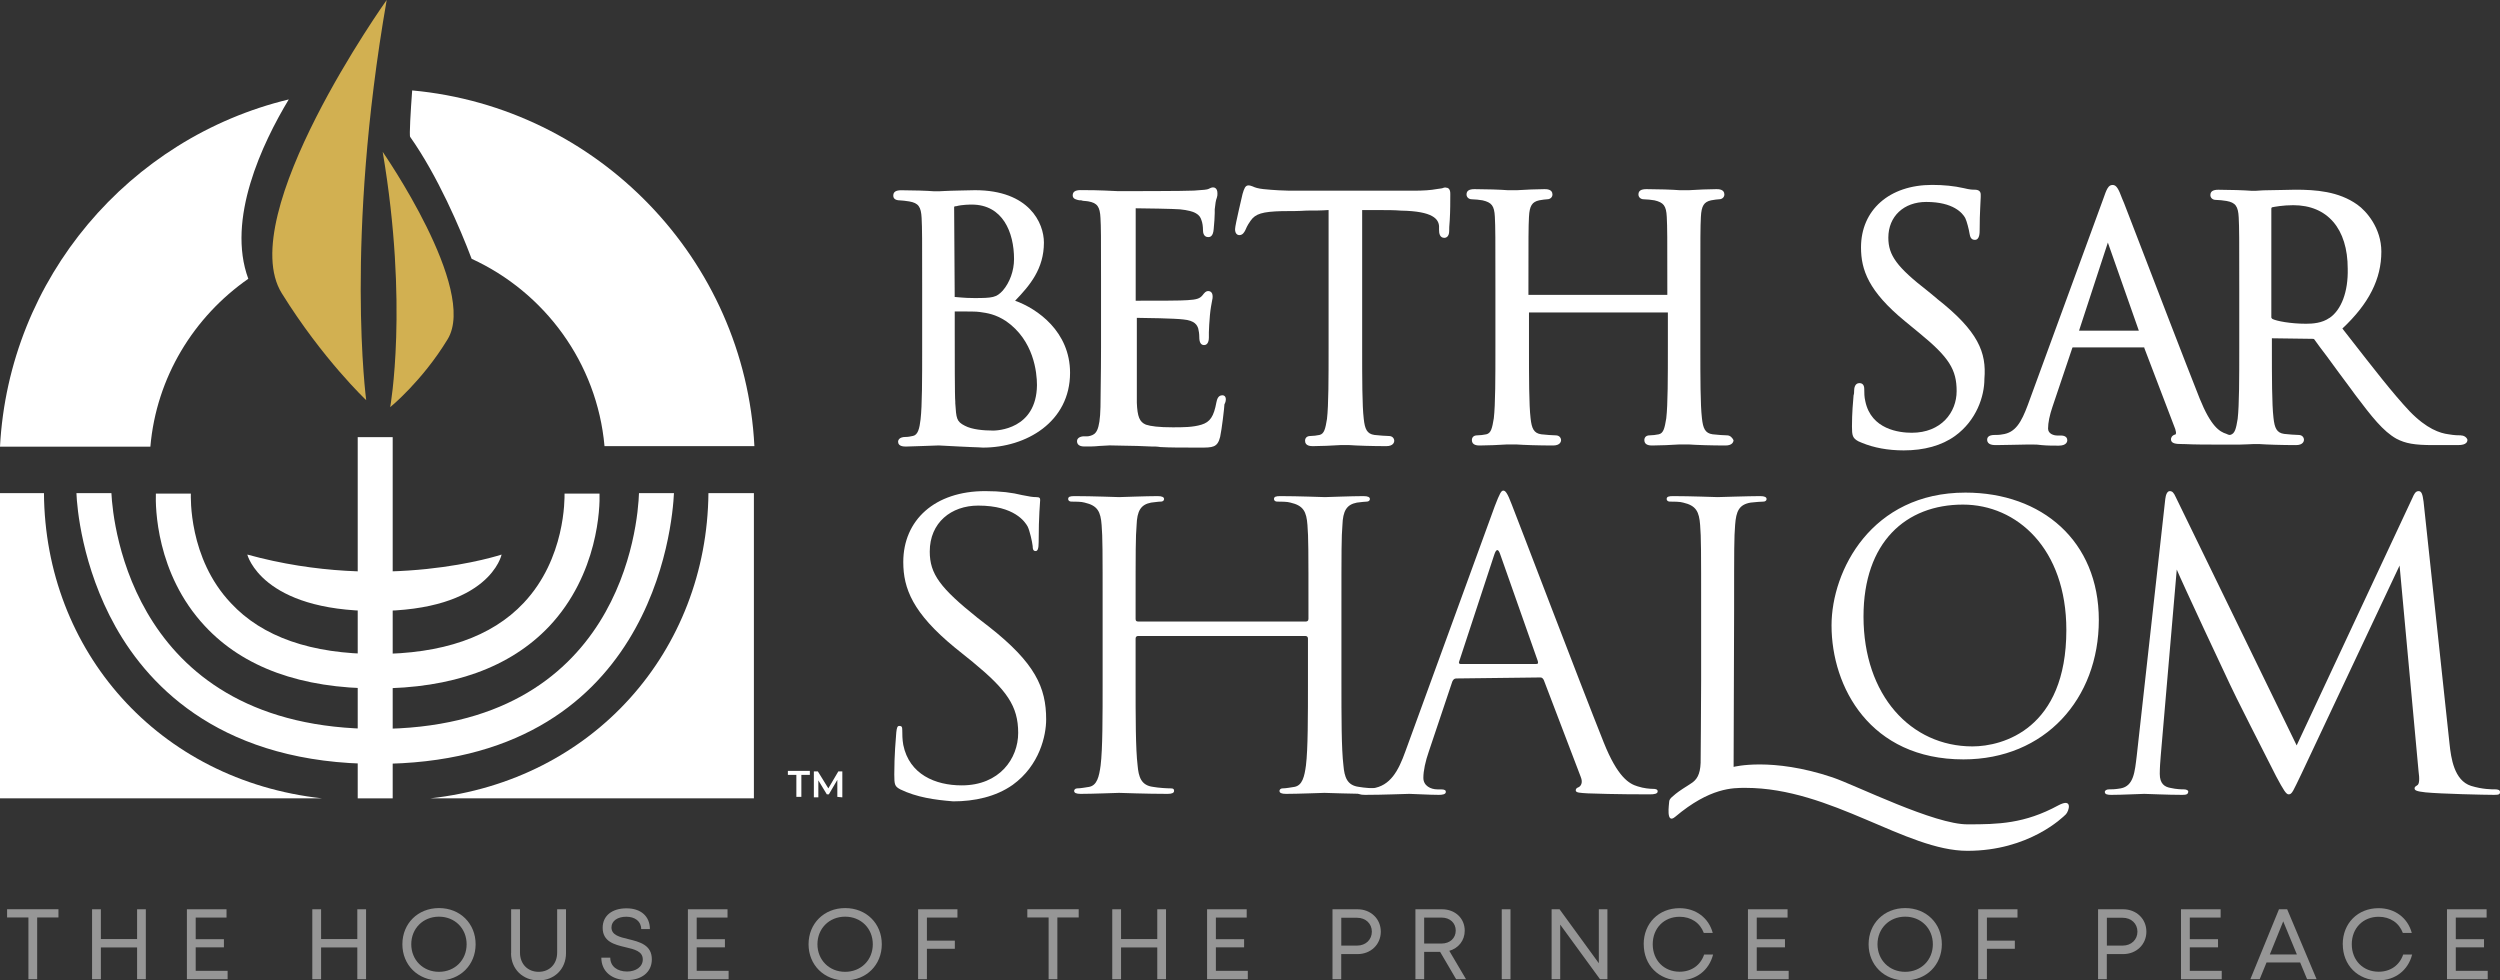 <?xml version="1.0" encoding="UTF-8"?><svg id="a" xmlns="http://www.w3.org/2000/svg" viewBox="0 0 500.4 196.24"><rect x="0" y="0" width="500.4" height="196.24" fill="#333333" stroke="none"/><path d="M203.18,60.2c2.99-3.1,5.77-6.41,5.77-11.65,0-3.85-2.89-10.48-13.79-10.48-1.82,0-3.42.11-4.81.11-.96,0-1.82.11-2.46.11h-.86c-1.39-.11-4.38-.21-6.63-.21-1.07,0-1.6.32-1.6,1.07,0,.43.21.96,1.39.96.21,0,1.28.11,1.82.21,1.82.32,2.35,1.07,2.46,3.31.11,2.14.11,3.96.11,14.33v11.65c0,6.2,0,11.55-.32,14.33-.21,1.82-.53,3.1-1.5,3.31-.53.11-.96.21-1.5.21-1.28,0-1.5.64-1.5.96,0,.96,1.18.96,1.6.96,1.18,0,2.35-.11,3.42-.11s2.03-.11,3.1-.11c.21,0,2.03.11,4.06.21.75,0,1.6.11,2.35.11,1.07,0,2.03.11,2.46.11,8.66,0,17.43-5.13,17.43-14.97,0-8.23-6.52-12.83-11.01-14.43ZM190.99,41.38s.11-.11.43-.11c1.18-.32,2.78-.32,3.1-.32,6.2,0,8.45,5.56,8.45,10.9,0,2.35-.86,4.7-2.25,6.31-1.28,1.39-2.03,1.5-5.67,1.5-2.25,0-3.42-.21-3.85-.21h-.11v-.75l-.11-17.32ZM198.69,86.18c-1.82,0-4.17-.21-5.56-.96-1.71-.86-1.71-1.5-1.92-4.49v-.32c-.11-.96-.11-9.3-.11-14.33v-3.74c2.78,0,4.38,0,5.02.11,1.5.21,3.1.43,5.24,1.82,5.56,3.85,6.2,10.26,6.2,12.83-.11,8.87-8.02,9.09-8.87,9.09Z" style="fill:#fff; stroke-width:0px;"/><path d="M244.66,79.12c-.86,0-1.07.86-1.18,1.39-.53,2.89-1.28,3.96-2.99,4.49s-3.74.53-5.77.53c-2.78,0-4.38-.21-5.35-.53-1.28-.53-1.71-1.6-1.82-4.38v-17c1.39,0,7.7.11,9.3.32,2.35.21,2.78,1.18,2.99,1.82.11.43.21,1.07.21,1.71,0,1.07.32,1.6.96,1.6.86,0,.96-1.07.96-1.5v-1.07c0-.86.11-2.03.21-3.42.11-1.28.32-2.25.43-2.89.11-.43.11-.64.11-.86,0-.96-.64-1.07-.86-1.07-.53,0-.75.32-1.18.86-.53.64-1.18.86-2.99.96-1.07.11-5.99.11-10.37.11v-18.5c1.39,0,7.8.11,8.87.21,3.1.32,3.96,1.07,4.28,2.14.21.53.32,1.28.32,2.03,0,1.28.75,1.39,1.07,1.39s.96-.11,1.07-1.6c.11-1.28.21-2.35.21-3.21v-.75c.11-1.07.21-1.82.43-2.35.11-.32.11-.53.11-.86,0-1.07-.64-1.18-.86-1.18-.32,0-.53.11-.96.32-.21.11-.96.21-2.89.32-1.5.11-14.65.11-15.18.11-4.17-.21-5.99-.21-7.48-.21-1.07,0-1.6.32-1.6,1.07s.86.86,1.28.96c.21,0,.53,0,.75.11.43,0,.86.11,1.07.11,1.82.32,2.35,1.07,2.46,3.31.11,1.92.11,3.63.11,12.08h0v13.9c0,5.88-.11,9.3-.11,11.87-.11,4.92-.96,5.45-2.03,5.77-.32.11-.53.11-.96.11h-.53c-.96.11-1.18.64-1.18.96,0,1.07,1.18,1.07,1.6,1.07.96,0,1.92,0,2.89-.11.75,0,1.39-.11,2.03-.11,1.71,0,3.63.11,5.56.11.96,0,1.82.11,2.78.11.64,0,1.18,0,1.82.11,1.92.11,4.17.11,7.91.11,2.57,0,3.53,0,4.06-2.14.32-1.39.86-5.99.86-6.52.43-.75.43-1.82-.43-1.82Z" style="fill:#fff; stroke-width:0px;"/><path d="M289.45,37.53c-.21,0-.43,0-.64.11-.32.11-.75.11-1.28.21-1.07.21-2.67.32-4.6.32h-24.8c-.86,0-3.31-.11-5.24-.32-1.07-.11-1.71-.32-2.14-.53-.32-.11-.53-.21-.86-.21-.64,0-.86.64-1.18,1.71,0,.11-1.5,6.2-1.5,7.06s.43,1.18.86,1.18c.64,0,.96-.53,1.18-.96.21-.43.32-.86,1.07-1.92.96-1.39,2.35-1.82,6.31-1.92,1.6,0,3.31,0,4.92-.11,1.5,0,2.89,0,4.38-.11v27.48c0,6.2,0,11.55-.32,14.33-.32,1.92-.53,2.99-1.5,3.21-.53.11-1.28.21-1.82.21-.75,0-1.07.43-1.07.96,0,1.07,1.18,1.07,1.6,1.07,1.39,0,3.96-.11,5.45-.21h1.82c1.5.11,4.6.21,7.38.21,1.39,0,1.6-.75,1.6-1.07,0-.43-.32-.96-1.07-.96-.53,0-2.03-.11-2.89-.21-1.5-.21-1.92-1.18-2.14-3.21-.32-2.67-.32-8.02-.32-14.11v-27.69h3.63c1.39,0,2.78,0,4.17.11,6.41.11,7.48,1.71,7.59,3.1v.75c0,.64.11,1.6,1.07,1.6.21,0,.96-.11.96-1.39,0-.32,0-1.07.11-2.14.11-1.71.11-3.96.11-5.24,0-.32,0-1.28-.86-1.28ZM248.08,45.77h0Z" style="fill:#fff; stroke-width:0px;"/><path d="M345.69,87.14c-.53,0-2.03-.11-2.89-.21-1.5-.21-1.92-1.18-2.14-3.21-.32-2.78-.32-8.13-.32-14.33v-11.65c0-10.37,0-12.19.11-14.33.11-2.25.64-2.99,2.03-3.31.75-.11,1.18-.21,1.6-.21.64,0,1.07-.43,1.07-.96,0-1.07-1.18-1.07-1.6-1.07-1.39,0-3.96.11-5.45.21h-1.92c-1.39-.11-4.38-.21-6.63-.21-1.07,0-1.6.32-1.6,1.07,0,.53.43.96,1.07.96.53,0,1.6.11,2.14.21,1.82.43,2.35,1.07,2.46,3.31.11,2.14.11,3.96.11,14.33v1.28h-27.8v-1.28c0-10.37,0-12.19.11-14.33.11-2.25.64-2.99,2.03-3.31.75-.11,1.18-.21,1.6-.21.64,0,1.07-.43,1.07-.96,0-1.07-1.18-1.07-1.6-1.07-1.39,0-3.96.11-5.45.21h-1.92c-1.39-.11-4.38-.21-6.63-.21-1.07,0-1.6.32-1.6,1.07,0,.53.43.96,1.07.96.53,0,1.6.11,2.14.21,1.82.43,2.35,1.07,2.46,3.31.11,2.14.11,3.96.11,14.33v11.65c0,6.2,0,11.55-.32,14.33-.32,1.92-.53,2.99-1.5,3.21-.53.11-1.28.21-1.82.21-.75,0-1.07.43-1.07.96,0,1.07,1.18,1.07,1.6,1.07,1.39,0,3.96-.11,5.45-.21h1.82c1.5.11,4.6.21,7.38.21,1.39,0,1.6-.75,1.6-1.07,0-.43-.32-.96-1.07-.96-.53,0-2.03-.11-2.89-.21-1.5-.21-1.92-1.18-2.14-3.21-.32-2.78-.32-8.13-.32-14.33v-6.84h27.8v6.84c0,6.2,0,11.55-.32,14.33-.32,1.92-.53,2.99-1.5,3.21-.53.11-1.28.21-1.82.21-.75,0-1.07.43-1.07.96,0,1.07,1.18,1.07,1.6,1.07,1.39,0,3.96-.11,5.45-.21h1.82c1.5.11,4.6.21,7.38.21,1.39,0,1.6-.75,1.6-1.07-.21-.43-.64-.96-1.28-.96Z" style="fill:#fff; stroke-width:0px;"/><path d="M387.7,59.77l-1.82-1.5c-6.2-4.81-7.91-7.16-7.91-10.69,0-4.28,3.1-7.16,7.59-7.16,5.45,0,7.27,2.25,7.8,3.21.32.64.75,2.35.86,3.1.11.53.21,1.28,1.07,1.28.96,0,.96-1.39.96-2.03,0-3.53.21-5.67.21-6.52v-.53c0-.64-.43-.96-1.18-.96-.43,0-.96,0-2.25-.32-1.92-.43-3.96-.64-6.31-.64-8.55,0-14.22,5.02-14.22,12.51,0,4.49,1.5,8.77,8.77,14.75l2.99,2.46c5.88,4.81,7.38,7.27,7.38,11.55s-3.1,8.34-8.98,8.34c-2.46,0-8.13-.64-9.3-6.31-.21-.86-.21-1.71-.21-2.35,0-.32,0-1.28-.96-1.28s-1.07,1.07-1.07,1.6c0,.21,0,.53-.11.86-.11,1.28-.32,3.53-.32,6.2,0,1.82.11,2.35,1.28,2.99l.75.32h0c2.35.96,5.13,1.5,8.34,1.5,4.06,0,7.59-.96,10.26-2.89,4.28-3.1,5.88-7.91,5.88-11.44.43-5.24-1.18-9.51-9.51-16.04Z" style="fill:#fff; stroke-width:0px;"/><path d="M492.58,87.14c-.43,0-1.28,0-2.46-.21-1.71-.21-4.38-1.07-7.8-4.6-3.42-3.63-7.38-8.77-11.97-14.65l-1.5-1.92c5.35-5.02,7.8-9.94,7.8-15.39,0-4.7-2.99-8.13-4.81-9.41-3.74-2.67-8.34-2.99-12.4-2.99-1.28,0-3.85.11-5.67.11-1.07,0-1.92.11-2.25.11h-.86c-1.39-.11-4.38-.21-6.63-.21-1.07,0-1.6.32-1.6,1.07,0,.53.43.96,1.07.96.53,0,1.6.11,2.14.21,1.82.32,2.35,1.07,2.46,3.31.11,2.14.11,3.96.11,14.33v11.65c0,6.2,0,11.55-.32,14.33-.32,1.92-.53,2.99-1.5,3.21h-.11c-.21,0-.43-.11-.64-.21-1.39-.43-3.1-1.5-5.35-7.06-2.89-7.27-9.09-23.41-12.83-33.14-1.39-3.53-2.35-6.2-2.67-6.84-.75-2.03-1.18-2.78-1.92-2.78-.86,0-1.18.75-1.92,2.89l-15.07,41.16c-1.28,3.42-2.46,5.56-5.13,5.88-.53.11-1.07.11-1.5.11-1.28,0-1.5.53-1.5.96,0,1.07,1.28,1.07,1.82,1.07,2.14,0,4.49-.11,5.99-.11h1.5c.32,0,.86,0,1.6.11,1.07.11,2.46.11,3.42.11,1.6,0,1.71-.86,1.71-1.07,0-.96-1.07-.96-1.39-.96h-.64c-.64,0-1.82-.32-1.82-1.39,0-1.18.32-2.67.86-4.28l3.96-11.76c0-.11.11-.21.11-.21h14.33v.11l6.2,16.25c.11.43.21.75.11.96,0,.11-.11.11-.11.11h0c-.75.21-.86.75-.86.96,0,.86.96.96,2.25.96h.32c2.14.11,4.81.11,7.48.11h3.63c1.18,0,2.35-.11,2.89-.11h1.07c1.5.11,4.6.21,7.38.21,1.39,0,1.6-.75,1.6-1.07,0-.43-.32-.96-1.07-.96-.53,0-2.03-.11-2.89-.21-1.5-.21-1.92-1.18-2.14-3.21-.32-2.78-.32-8.13-.32-14.33v-1.6l8.13.11c.21,0,.32,0,.43.21.53.75,1.39,1.92,2.46,3.31,1.39,1.92,3.21,4.38,4.81,6.52l.86,1.18c3.31,4.38,5.56,7.27,8.23,8.77,1.82.96,3.63,1.28,7.38,1.28h4.7c.75,0,2.14,0,2.14-1.07-.11-.43-.64-.86-1.28-.86ZM416.14,66.19l5.77-17.64,6.2,17.64h-11.97ZM428.43,66.72v-.53h0v.53ZM466.28,63.62c-1.5,1.07-3.42,1.18-4.7,1.18-3.1,0-5.88-.53-6.74-.96-.11-.11-.21-.21-.21-.32v-21.7c0-.11,0-.21.11-.32.53-.11,2.25-.43,4.28-.43,6.84,0,10.9,4.7,10.9,12.72.11,4.6-1.28,8.23-3.63,9.84Z" style="fill:#fff; stroke-width:0px;"/><path d="M180.2,158c-1.1-.6-1.2-.9-1.2-3,0-3.9.3-7.1.4-8.4.1-.9.2-1.3.6-1.3.5,0,.6.2.6.9s0,1.8.2,2.9c1.2,5.9,6.4,8.1,11.7,8.1,7.6,0,11.3-5.4,11.3-10.5,0-5.4-2.3-8.6-9.1-14.2l-3.6-2.9c-8.4-6.9-10.3-11.8-10.3-17.1,0-8.4,6.3-14.2,16.4-14.2,3.1,0,5.4.3,7.4.8,1.5.3,2.1.4,2.8.4s.8.2.8.6-.3,3-.3,8.4c0,1.3-.2,1.8-.6,1.8-.5,0-.6-.4-.6-1-.1-.9-.6-3.1-1-3.9-.5-.9-2.6-4.2-9.9-4.2-5.4,0-9.7,3.4-9.7,9.2,0,4.5,2.1,7.3,9.6,13.3l2.2,1.7c9.3,7.3,11.5,12.2,11.5,18.6,0,3.2-1.3,9.2-6.7,13.1-3.4,2.4-7.7,3.3-11.9,3.3-3.7-.3-7.3-.8-10.6-2.4h0Z" style="fill:#fff; stroke-width:0px;"/><path d="M261.4,124.4c.2,0,.5-.1.5-.5v-1.7c0-12.3,0-14.5-.2-17.1-.2-2.7-.8-3.9-3.4-4.5-.6-.2-2-.2-2.7-.2-.3,0-.6-.2-.6-.5,0-.5.4-.6,1.3-.6,3.5,0,8.5.2,8.9.2s5.4-.2,7.7-.2c.9,0,1.3.2,1.3.6,0,.3-.3.5-.6.5-.5,0-1,.1-2,.2-2.1.4-2.8,1.7-2.9,4.5-.2,2.5-.2,4.7-.2,17.1v13.9c0,7.6,0,13.8.4,17.1.2,2.3.7,4,3.1,4.3,1.1.2,2.8.3,3.5.3.5,0,.6.2.6.5,0,.4-.4.6-1.3.6-4.3,0-9.3-.2-9.7-.2s-5.4.2-7.7.2c-.9,0-1.3-.2-1.3-.6,0-.2.2-.5.6-.5.7,0,1.7-.2,2.4-.3,1.6-.3,2-2.1,2.3-4.3.4-3.3.4-9.6.4-17.1v-8.3c0-.3-.2-.5-.5-.5h-33.5c-.2,0-.5.1-.5.5v8.3c0,7.6,0,13.8.4,17.1.2,2.3.7,4,3.1,4.3,1.1.2,2.8.3,3.6.3.5,0,.6.2.6.5,0,.4-.4.6-1.3.6-4.3,0-9.3-.2-9.7-.2s-5.4.2-7.7.2c-.9,0-1.3-.2-1.3-.6,0-.2.2-.5.6-.5.7,0,1.7-.2,2.4-.3,1.6-.3,2-2.1,2.3-4.3.4-3.3.4-9.6.4-17.1v-13.9c0-12.3,0-14.5-.2-17.1-.2-2.7-.8-3.9-3.4-4.5-.6-.2-2-.2-2.7-.2-.3,0-.6-.2-.6-.5,0-.5.4-.6,1.3-.6,3.6,0,8.5.2,8.9.2s5.4-.2,7.7-.2c.9,0,1.3.2,1.3.6,0,.3-.3.5-.6.5-.6,0-1,.1-2,.2-2.1.4-2.8,1.7-2.9,4.5-.2,2.5-.2,4.7-.2,17.1v1.7c0,.4.2.5.5.5h33.6Z" style="fill:#fff; stroke-width:0px;"/><path d="M291.5,135.8c-.4,0-.6.2-.8.6l-4.7,14c-.7,2-1.1,3.9-1.1,5.3,0,1.6,1.5,2.3,2.8,2.3h.7c.8,0,1,.2,1,.5,0,.5-.7.6-1.4.6-1.9,0-5.1-.2-5.9-.2s-5.2.2-8.9.2c-1,0-1.5-.2-1.5-.6,0-.3.4-.5,1.1-.5.5,0,1.3-.1,1.9-.2,3.6-.5,5.2-3.5,6.6-7.4l17.9-49.1c1-2.6,1.3-3.1,1.7-3.1s.8.4,1.7,2.8c1.2,3,13.6,35.6,18.4,47.6,2.8,7,5.1,8.3,6.8,8.8,1.2.4,2.5.5,3.1.5.5,0,.9.1.9.5,0,.5-.7.6-1.6.6-1.2,0-7,0-12.4-.2-1.5-.1-2.4-.1-2.4-.6,0-.3.2-.5.5-.6.5-.2,1-.9.5-2.1l-7.4-19.4c-.2-.3-.3-.5-.7-.5l-16.8.2h0ZM307.5,132.9c.4,0,.4-.2.3-.6l-7.5-21.3c-.4-1.2-.8-1.2-1.2,0l-7,21.3c-.2.4,0,.6.2.6h15.2Z" style="fill:#fff; stroke-width:0px;"/><path d="M347,153.5s7.6-2,19.8,2.1c4.7,1.6,20.5,9.5,27.1,9.4,6,0,11.3-.1,18.1-3.8,3-1.6,2.1,1.2,1.5,1.8s-7.4,7.3-19.7,7.3-27.3-12.6-44.4-12.6c-2.5,0-7.1-.1-14.1,5.8-1.9,1.6-1.2-2.6-1.2-3,0-.7.9-1.2,1.3-1.6.6-.5,2-1.4,3.1-2.1,1.1-.7,1.8-1.7,1.9-4.1,0-3.3.1-9,.1-16.6v-13.9c0-12.3,0-14.5-.2-17.1-.2-2.7-.8-3.9-3.4-4.5-.6-.2-2-.2-2.7-.2-.3,0-.6-.2-.6-.5,0-.5.4-.6,1.3-.6,3.5,0,8.5.2,8.9.2s6.2-.2,8.5-.2c.9,0,1.3.2,1.3.6,0,.3-.3.5-.6.5-.5,0-1.7.1-2.6.2-2.3.4-2.9,1.7-3.1,4.5-.2,2.5-.2,4.7-.2,17.1l-.1,31.3h0Z" style="fill:#fff; stroke-width:0px;"/><path d="M366.6,125.2c0-11,8-26.6,26.8-26.6,15.3,0,26.7,9.7,26.7,25.5s-10.8,27.9-27.1,27.9c-18.7,0-26.4-14.5-26.4-26.8h0ZM413.6,126.1c0-16.3-9.9-25.1-20.7-25.1-11.4,0-19.9,7.5-19.9,22.4,0,15.8,9.5,26,21.8,26,6.1,0,18.8-3.5,18.8-23.3h0Z" style="fill:#fff; stroke-width:0px;"/><path d="M490.3,148.9c.3,2.8.9,7.3,4.3,8.4,2.3.7,4.1.7,4.9.7.4,0,.9.1.9.5,0,.5-.2.6-1.2.6-1.7,0-10.7-.2-13.7-.5-1.8-.2-2.2-.4-2.2-.8,0-.3.2-.4.5-.6.5-.2.5-1.4.3-2.8l-3.8-41.2-19.6,41.6c-1.7,3.5-1.9,4.2-2.6,4.2-.5,0-1-.8-2.5-3.6-2-3.9-8.9-17.5-9.2-18.3-.7-1.4-9.8-20.9-10.7-23.1l-3.2,37.2c-.1,1.3-.2,2.4-.2,3.7,0,2,1,2.6,2.1,2.8,1.3.3,2.4.3,2.8.3s.8.2.8.4c0,.6-.4.7-1.2.7-2.9,0-7-.2-7.6-.2-.7,0-4.5.2-6.6.2-.8,0-1.3-.1-1.3-.6,0-.3.4-.5.8-.5.6,0,1.2,0,2.4-.2,2.6-.5,2.8-3.3,3.2-6.6l5.7-51.3c.1-.9.4-1.6.9-1.6s.8.3,1.2,1.2l24.2,49.7,23.2-49.6c.3-.7.6-1.3,1.2-1.3s.8.6,1,2.1l5.2,48.5h0Z" style="fill:#fff; stroke-width:0px;"/><path d="M77.4,0s-30.7,43.1-21,58.7c8.2,13.2,16.9,21.4,16.9,21.4,0,0-4.3-31.9,4.1-80.1h0Z" style="fill:#d2b051; stroke-width:0px;"/><path d="M76.6,30.4s19.1,27.5,13,37.5c-5.1,8.4-11.5,13.6-11.5,13.6,0,0,3.7-20.4-1.5-51.1Z" style="fill:#d2b051; stroke-width:0px;"/><rect x="71.6" y="87.5" width="7" height="72.3" style="fill:#fff; stroke-width:0px;"/><path d="M86.1,159.8h64.8v-61.1h-9.1c-.3,31.5-22.9,57.5-55.7,61.1Z" style="fill:#fff; stroke-width:0px;"/><path d="M0,159.8h64.5c-32.9-3.6-55.5-29.6-55.7-61.1H0v61.1Z" style="fill:#fff; stroke-width:0px;"/><path d="M75.5,145.9c-48.8,0-52.9-40.9-53.2-47.2h-7c.1,2.8,1.1,14.7,7.8,26.7,7,12.5,21.8,27.5,52.4,27.5,55.2,0,59.1-47.9,59.4-54.2h-7c-.2,6.1-3.5,47.2-52.4,47.2h0Z" style="fill:#fff; stroke-width:0px;"/><path d="M41,125.3c7.7,8.3,19.3,12.5,34.4,12.5s26.7-4.2,34.5-12.4c9.9-10.5,10.2-24,10.1-26.6h-7c0,1,.2,13-8.2,21.9-6.4,6.8-16.3,10.2-29.4,10.2s-22.9-3.4-29.2-10.2c-8.5-9-8-21.3-8-21.9h-7c-.1,2.6,0,16,9.8,26.5h0Z" style="fill:#fff; stroke-width:0px;"/><path d="M49.5,111s2.8,11.3,25.7,11.3,25.2-11.3,25.2-11.3c0,0-23,7.7-50.9,0Z" style="fill:#fff; stroke-width:0px;"/><path d="M159.4,155.1h-1.7v-.8h4.4v.8h-1.7v4.4h-1v-4.4h0Z" style="fill:#fff; stroke-width:0px;"/><path d="M167.6,159.5v-3.4l-1.7,2.9h-.4l-1.7-2.8v3.4h-.9v-5.2h.8l2.1,3.4,2-3.4h.8v5.2l-1-.1h0Z" style="fill:#fff; stroke-width:0px;"/><path d="M57.8,19.9C25.9,27.6,1.8,55.6,0,89.4h30.1c1.2-13.9,8.7-26,19.6-33.6-4.4-11.9,2.8-27.1,8.1-35.9h0Z" style="fill:#fff; stroke-width:0px;"/><path d="M82.5,18.1c-.3,4-.6,9.1-.4,9.3,5.5,7.8,10,18.3,12.3,24.4,14.6,6.7,25.1,20.8,26.6,37.5h30c-1.9-37.4-31.4-67.8-68.5-71.2Z" style="fill:#fff; stroke-width:0px;"/><path d="M11.7,183.64h-4.26v12.36h-1.75v-12.36H1.42v-1.65h10.28v1.65Z" style="fill:#969696; stroke-width:0px;"/><path d="M29.19,182v14h-1.75v-6.36h-7.25v6.36h-1.76v-14h1.76v5.96h7.25v-5.96h1.75Z" style="fill:#969696; stroke-width:0px;"/><path d="M45.56,194.32v1.68h-8.15v-14h7.93v1.66h-6.17v4.33h5.65v1.63h-5.65v4.7h6.39Z" style="fill:#969696; stroke-width:0px;"/><path d="M73.27,182v14h-1.75v-6.36h-7.25v6.36h-1.76v-14h1.76v5.96h7.25v-5.96h1.75Z" style="fill:#969696; stroke-width:0px;"/><path d="M80.54,189c0-4.14,3.09-7.24,7.33-7.24s7.33,3.1,7.33,7.24-3.09,7.24-7.33,7.24-7.33-3.1-7.33-7.24ZM93.4,189c0-3.16-2.35-5.52-5.54-5.52s-5.54,2.38-5.54,5.52,2.35,5.52,5.54,5.52,5.54-2.36,5.54-5.52Z" style="fill:#969696; stroke-width:0px;"/><path d="M102.31,190.79v-8.79h1.77v8.66c0,2.3,1.55,3.86,3.73,3.86s3.71-1.55,3.71-3.86v-8.66h1.77v8.79c0,3.19-2.34,5.45-5.49,5.45s-5.51-2.26-5.51-5.45Z" style="fill:#969696; stroke-width:0px;"/><path d="M120.36,191.69h1.79c0,1.74,1.42,2.77,3.36,2.77,1.76,0,3.15-.93,3.15-2.42,0-1.64-1.66-2.02-3.48-2.45-2.16-.51-4.55-1.09-4.55-3.88,0-2.42,1.87-3.9,4.77-3.9s4.68,1.61,4.68,4.15h-1.74c0-1.56-1.27-2.47-2.98-2.47s-2.97.81-2.97,2.14c0,1.54,1.61,1.92,3.4,2.35,2.2.54,4.68,1.13,4.68,4.04,0,2.65-2.15,4.15-4.94,4.15-3.08,0-5.17-1.74-5.17-4.49Z" style="fill:#969696; stroke-width:0px;"/><path d="M145.84,194.32v1.68h-8.15v-14h7.93v1.66h-6.17v4.33h5.65v1.63h-5.65v4.7h6.39Z" style="fill:#969696; stroke-width:0px;"/><path d="M161.84,189c0-4.14,3.09-7.24,7.33-7.24s7.33,3.1,7.33,7.24-3.09,7.24-7.33,7.24-7.33-3.1-7.33-7.24ZM174.7,189c0-3.16-2.35-5.52-5.54-5.52s-5.54,2.38-5.54,5.52,2.35,5.52,5.54,5.52,5.54-2.36,5.54-5.52Z" style="fill:#969696; stroke-width:0px;"/><path d="M185.53,183.66v4.62h5.59v1.63h-5.59v6.09h-1.76v-14h7.87v1.66h-6.11Z" style="fill:#969696; stroke-width:0px;"/><path d="M215.9,183.64h-4.26v12.36h-1.75v-12.36h-4.26v-1.65h10.28v1.65Z" style="fill:#969696; stroke-width:0px;"/><path d="M233.39,182v14h-1.75v-6.36h-7.25v6.36h-1.76v-14h1.76v5.96h7.25v-5.96h1.75Z" style="fill:#969696; stroke-width:0px;"/><path d="M249.76,194.32v1.68h-8.15v-14h7.93v1.66h-6.17v4.33h5.65v1.63h-5.65v4.7h6.39Z" style="fill:#969696; stroke-width:0px;"/><path d="M276.38,186.48c0,2.56-1.99,4.49-4.65,4.49h-3.27v5.03h-1.75v-14h5.02c2.64,0,4.65,1.91,4.65,4.48ZM274.59,186.48c0-1.6-1.23-2.78-2.95-2.78h-3.17v5.57h3.17c1.72,0,2.95-1.19,2.95-2.79Z" style="fill:#969696; stroke-width:0px;"/><path d="M288.25,190.52h-3.19v5.48h-1.75v-14h5.31c2.62,0,4.56,1.78,4.56,4.28,0,1.97-1.25,3.51-3.09,4.04l3.35,5.68h-1.98l-3.21-5.48ZM285.06,188.86h3.46c1.71,0,2.86-1.08,2.86-2.6s-1.15-2.6-2.86-2.6h-3.46v5.2Z" style="fill:#969696; stroke-width:0px;"/><path d="M300.59,182h1.75v14h-1.75v-14Z" style="fill:#969696; stroke-width:0px;"/><path d="M321.74,182v14h-1.48l-7.97-10.93v10.93h-1.72v-14h1.59l7.86,10.8v-10.8h1.72Z" style="fill:#969696; stroke-width:0px;"/><path d="M329,189c0-4.2,3.01-7.22,7.18-7.22,3.24,0,5.84,1.93,6.64,4.95h-1.79c-.75-2.02-2.55-3.23-4.84-3.23-3.12,0-5.38,2.28-5.38,5.5s2.26,5.5,5.38,5.5c2.36,0,4.18-1.29,4.91-3.44h1.79c-.8,3.17-3.4,5.16-6.7,5.16-4.16,0-7.18-3.02-7.18-7.22Z" style="fill:#969696; stroke-width:0px;"/><path d="M358.02,194.32v1.68h-8.15v-14h7.93v1.66h-6.17v4.33h5.65v1.63h-5.65v4.7h6.39Z" style="fill:#969696; stroke-width:0px;"/><path d="M374.02,189c0-4.14,3.09-7.24,7.33-7.24s7.33,3.1,7.33,7.24-3.09,7.24-7.33,7.24-7.33-3.1-7.33-7.24ZM386.88,189c0-3.16-2.35-5.52-5.54-5.52s-5.54,2.38-5.54,5.52,2.35,5.52,5.54,5.52,5.54-2.36,5.54-5.52Z" style="fill:#969696; stroke-width:0px;"/><path d="M397.7,183.66v4.62h5.59v1.63h-5.59v6.09h-1.75v-14h7.87v1.66h-6.11Z" style="fill:#969696; stroke-width:0px;"/><path d="M429.62,186.48c0,2.56-1.99,4.49-4.65,4.49h-3.27v5.03h-1.75v-14h5.02c2.64,0,4.65,1.91,4.65,4.48ZM427.83,186.48c0-1.6-1.23-2.78-2.95-2.78h-3.17v5.57h3.17c1.72,0,2.95-1.19,2.95-2.79Z" style="fill:#969696; stroke-width:0px;"/><path d="M444.7,194.32v1.68h-8.15v-14h7.93v1.66h-6.17v4.33h5.65v1.63h-5.65v4.7h6.39Z" style="fill:#969696; stroke-width:0px;"/><path d="M460.4,192.65h-6.73l-1.37,3.35h-1.87l5.73-14h1.64l5.89,14h-1.9l-1.39-3.35ZM454.33,191.04h5.41l-2.73-6.62-2.68,6.62Z" style="fill:#969696; stroke-width:0px;"/><path d="M468.92,189c0-4.2,3.01-7.22,7.18-7.22,3.24,0,5.84,1.93,6.64,4.95h-1.79c-.75-2.02-2.55-3.23-4.84-3.23-3.12,0-5.38,2.28-5.38,5.5s2.26,5.5,5.38,5.5c2.36,0,4.18-1.29,4.91-3.44h1.79c-.8,3.17-3.4,5.16-6.7,5.16-4.16,0-7.18-3.02-7.18-7.22Z" style="fill:#969696; stroke-width:0px;"/><path d="M497.94,194.32v1.68h-8.15v-14h7.93v1.66h-6.17v4.33h5.65v1.63h-5.65v4.7h6.39Z" style="fill:#969696; stroke-width:0px;"/></svg>